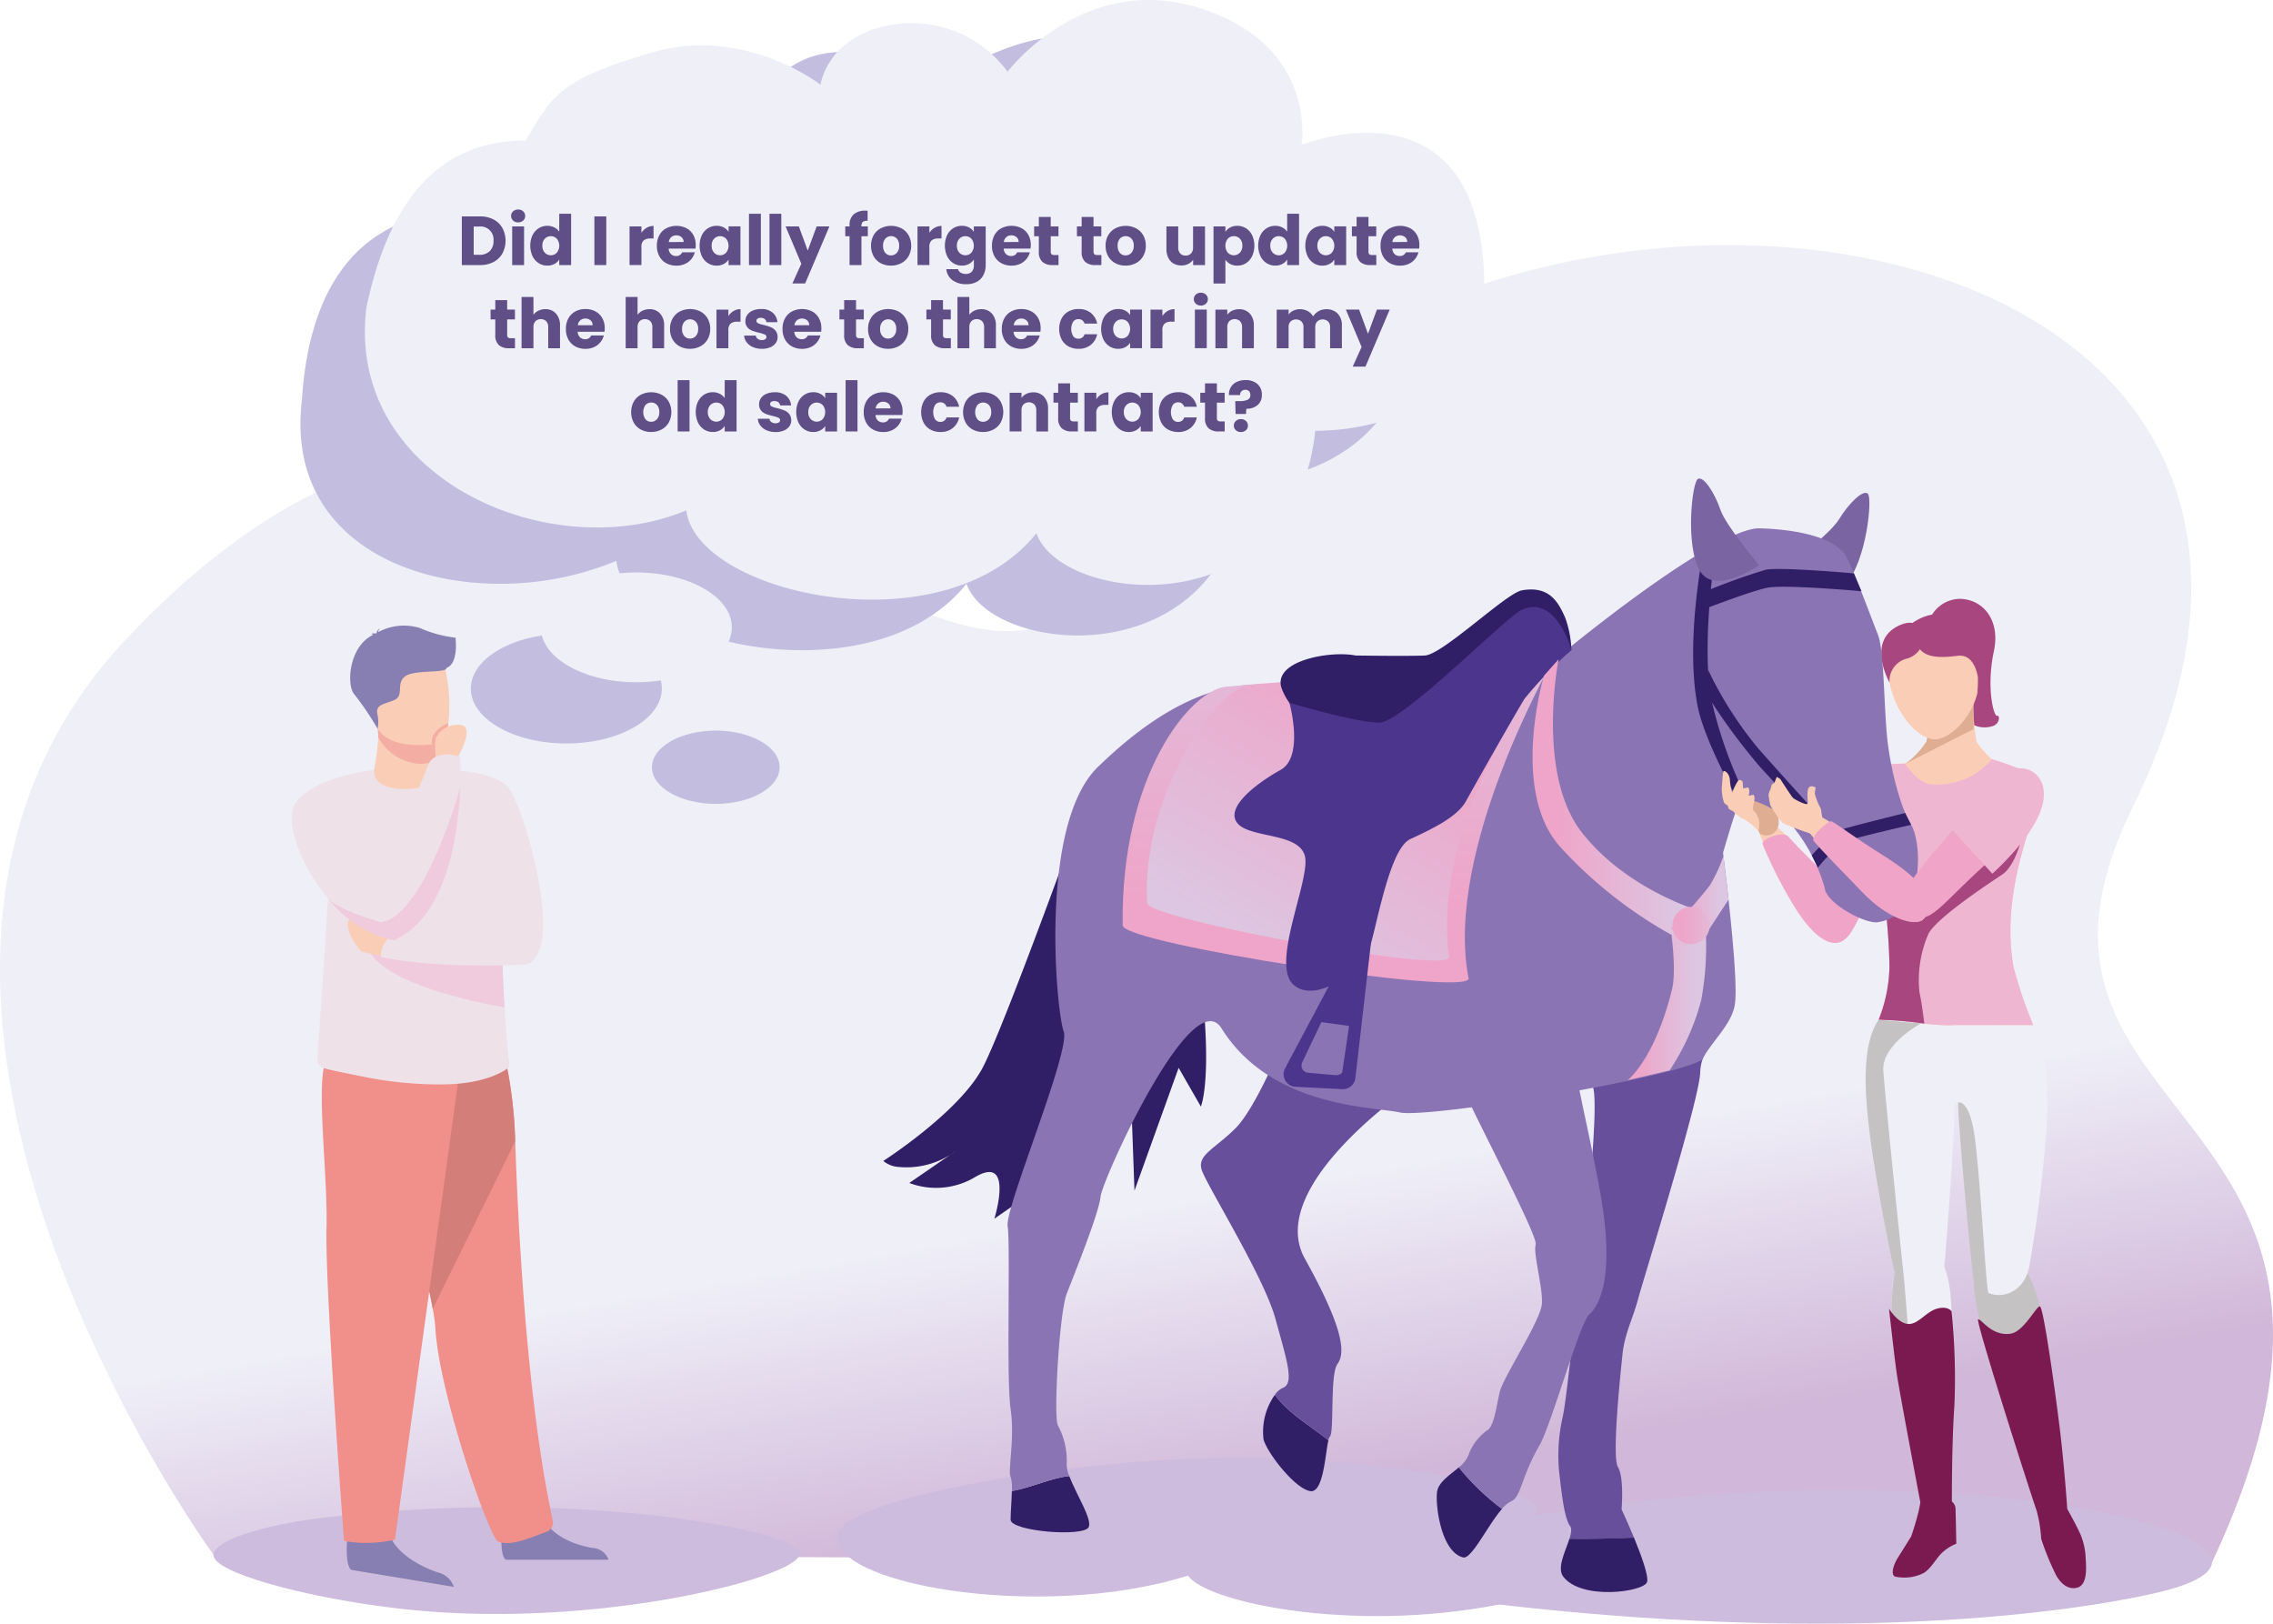 <svg xmlns="http://www.w3.org/2000/svg" xmlns:xlink="http://www.w3.org/1999/xlink" width="80.97mm" height="57.833mm" viewBox="0 0 229.52 163.936"><defs><linearGradient id="a" x1="122.918" y1="152.001" x2="113.046" y2="94.129" gradientUnits="userSpaceOnUse"><stop offset="0" stop-color="#d1b7d9"/><stop offset="0.525" stop-color="#efeff8"/></linearGradient><linearGradient id="b" x1="134.571" y1="99.01" x2="135.904" y2="44.232" gradientUnits="userSpaceOnUse"><stop offset="0.143" stop-color="#eea5c9"/><stop offset="0.845" stop-color="#ddc6e1"/></linearGradient><linearGradient id="c" x1="144.269" y1="67.17" x2="124.269" y2="101.17" xlink:href="#b"/><linearGradient id="d" x1="164.35" y1="100.593" x2="172.28" y2="100.593" xlink:href="#b"/><linearGradient id="e" x1="154.754" y1="80.478" x2="172.083" y2="80.478" xlink:href="#b"/><linearGradient id="f" x1="168.703" y1="90.449" x2="174.545" y2="90.449" xlink:href="#b"/><linearGradient id="g" x1="168.875" y1="93.443" x2="175.796" y2="93.443" xlink:href="#b"/></defs><path d="M21.566,156.991S-20.257,99.77,12.581,64.7c48.876-52.2,82.14,21.987,100.968-8.717,31.145-50.789,133.034-37.755,101.86,25.4-16.356,33.135,30.249,28.9,7.941,76.388Z" fill-rule="evenodd" fill="url(#a)"/><path d="M21.566,156.991c-.092,1.99,11.642,4.9,21.508,5.692,18.655,1.506,37.806-3.567,37.676-5.829-.067-1.161-5.331-2.85-15.926-3.983a148.817,148.817,0,0,0-31.333.278C28.379,153.648,21.648,155.229,21.566,156.991Z" fill="#cdbcdd" fill-rule="evenodd"/><path d="M35.466,158.505c-.765-.593-.33-4-.33-4s3.566-2.264,4.056,0,3.386,3.722,5.035,4.262a2.206,2.206,0,0,1,1.6,1.452Z" fill="#877fb2" fill-rule="evenodd"/><path d="M51.083,157.482c-.765-.467-.329-3.951-.329-3.951s3.565-2.852,4.055-.668,3.386,3.164,5.036,3.431a1.769,1.769,0,0,1,1.6,1.188Z" fill="#877fb2" fill-rule="evenodd"/><path d="M43.7,132.144a16.342,16.342,0,0,1,.261,1.925c.332,6.465,5.442,21.246,6.356,21.59,1.414.534,3.642-.6,4.807-.972a1,1,0,0,0,.7-1.135c-2.531-11.634-3.461-28.386-3.8-38.3A45.035,45.035,0,0,0,51,106.8s-12.464-3.326-12.538.881C38.393,111.4,42.587,126,43.7,132.144Z" fill="#f18f8b" fill-rule="evenodd"/><path d="M43.7,132.144l8.326-16.9A45.035,45.035,0,0,0,51,106.8s-12.464-3.326-12.538.881C38.393,111.4,42.587,126,43.7,132.144Z" fill="#d47e7a" fill-rule="evenodd"/><path d="M46.472,107.7,39.883,155.45a12.889,12.889,0,0,1-5.144.14s-1.929-25.4-1.768-31.538-1.384-16.43.353-17.564S46.472,107.7,46.472,107.7Z" fill="#f18f8b" fill-rule="evenodd"/><path d="M32.04,106.9a.915.915,0,0,0,.659.945c.919.266,1.979.452,4.023.875a38.948,38.948,0,0,0,7.675.771c5.047.033,6.958-1.707,6.958-1.707.217,0-.115-1.052-.414-6.075-.1-1.7-.2-3.857-.27-6.583-.064-2.452-.107-5.366-.111-8.822-.005-4.157-6.441-8.631-6.56-8.631v0a2.5,2.5,0,0,1-2.4,1.8c-1.725.113-3.84-.746-3.84-1.739a36.321,36.321,0,0,0-4.226,10.313c-.141.676-.25,1.388-.337,2.137C32.937,92.445,33.19,90.834,32.04,106.9Z" fill="#efe1e8" fill-rule="evenodd"/><path d="M44,77.675s5.985-.051,7.425,1.969,4.6,12.885,2.95,16.5-4.731-1.5-6.443-3.71S44,77.675,44,77.675Z" fill="#efe1e8" fill-rule="evenodd"/><path d="M44.062,76.761l0,.619s.169,1.935-2.214,2.217-4.156-.356-4.091-1.848a21.739,21.739,0,0,0,.435-3.3,6.747,6.747,0,0,0-.085-1.159l4.616-.092,1.36.222Z" fill="#faceb6" fill-rule="evenodd"/><path d="M44.079,73.415l-.017,3.346a3.907,3.907,0,0,1-1.664.367,5.153,5.153,0,0,1-4.21-2.684,6.747,6.747,0,0,0-.085-1.159l4.616-.092Z" fill="#f4ada3" fill-rule="evenodd"/><path d="M37.749,72.542c.536,2.883,4.255,2.788,5.863,2.607.452-.05.737-.108.737-.108.51-.136.794-.94.927-1.992a16.415,16.415,0,0,0-.421-5.922c-.53-1.176-1.527-2.449-5.273-1.53S37.062,68.849,37.749,72.542Z" fill="#faceb6" fill-rule="evenodd"/><path d="M50.12,85.772s2.315,5.112,2.247,6.644a8,8,0,0,0-2.247.289C48.31,93.244,50.12,85.772,50.12,85.772Z" fill="#efe1e8" fill-rule="evenodd"/><path d="M46,64.384a12.391,12.391,0,0,1-3.593-.973,5.483,5.483,0,0,0-4.216.41.957.957,0,0,1,.158-.389.865.865,0,0,0-.333.494c-.03.022-.044.037-.036.042a1.112,1.112,0,0,0-.54.035s.148-.021.2.074a.085.085,0,0,0,.024.026c-2.462,1.19-2.689,5.081-1.9,5.981a30.6,30.6,0,0,1,2.365,3.494,3.736,3.736,0,0,0-.025-1.5c-.174-.953.649-.953,1.69-1.386s.173-1.647,1.083-2.383,4.246-.3,4.2-.867C46.325,66.99,46,64.51,46,64.384Z" fill="#877fb2" fill-rule="evenodd"/><path d="M36.995,95.347c.977,3.924,11.544,5.951,13.946,6.363-.1-1.7-.2-3.857-.27-6.583Z" fill="#efcbdd" fill-rule="evenodd"/><path d="M39.314,96.623a18.659,18.659,0,0,1-2.751-.537c-.4-.2-2.245-2.819-1.039-3.49s4.444,2.013,4.444,2.013Z" fill="#faceb6" fill-rule="evenodd"/><path d="M52.989,97.4s-8.7.472-14.531-.777a2.509,2.509,0,0,1,1.687-2.435S49.24,92.26,51.425,92.8,52.989,97.4,52.989,97.4Z" fill="#efe1e8" fill-rule="evenodd"/><path d="M33.02,90.576a11.665,11.665,0,0,0,6.764,4.369h0a4.856,4.856,0,0,0,.644-2.9,5.823,5.823,0,0,0-.947-2.666,5.862,5.862,0,0,1-.512-1.031c-1.42-3.623-1.208-10.607-1.208-10.607s-6.031.632-7.911,3.316C28.7,82.7,30.168,87.136,33.02,90.576Z" fill="#efe1e8" fill-rule="evenodd"/><path d="M43.612,75.149c.452-.05.737-.108.737-.108.51-.136.794-.94.927-1.992A2.518,2.518,0,0,0,43.7,74.338,1.861,1.861,0,0,0,43.612,75.149Z" fill="#f4ada3" fill-rule="evenodd"/><path d="M46.042,76.779s2.082-3.437.463-3.586A2.45,2.45,0,0,0,44,74.542a6.628,6.628,0,0,0,.062,2.219Z" fill="#faceb6" fill-rule="evenodd"/><path d="M38.1,91.925a4.5,4.5,0,0,0,.355,1.193,5.73,5.73,0,0,0,1.326,1.827h0c5.409-2.442,6.5-10.826,6.687-15.433.074-1.851,0-3.093,0-3.093-2.44-.808-3.126.6-3.126.6s-2.881,6.852-4.376,11.329A12.351,12.351,0,0,0,38.1,91.925Z" fill="#efe1e8" fill-rule="evenodd"/><path d="M33.02,90.576a11.665,11.665,0,0,0,6.764,4.369h0c5.409-2.442,6.5-10.826,6.687-15.433,0,0-2.56,9.284-6.043,12.529a3.8,3.8,0,0,1-1.971,1.078s-4.393-1.242-5.315-2.411A.508.508,0,0,0,33.02,90.576Z" fill="#efcbdd" fill-rule="evenodd"/><path d="M155.009,153l.166-.652c0-2.091-14.915-5.162-30.524-5.162s-38.679,3.91-40.012,7.575c-1.556,5.109,20.462,9.036,35.333,4.314,1.6,2.594,16.259,5.889,31.4,2.927,32.081,3.71,55.277,1.4,66.713-1.256C237.861,155.962,198.748,145.655,155.009,153Z" fill="#cdbcdd" fill-rule="evenodd"/><path d="M190.687,77.374c-1.26-.365-3.314,3.268-4.429,7.45-1.938,7.267-3.633,9.346-1.461,10.2,1.97.771,2.889-2.154,5.374-8.119C192.115,82.238,193.3,78.13,190.687,77.374Z" fill="#efa4c8" fill-rule="evenodd"/><path d="M186.165,94.918c-.95.733-3.2-.621-4.793-3.47-1.832-3.285-4.541-7.935-3.672-8.547,1.185-.838,3.818,2.942,6.44,5.559C186.8,91.109,188.132,93.4,186.165,94.918Z" fill="#faceb6" fill-rule="evenodd"/><path d="M186.165,94.918c-.95.733-2.743.225-4.939-3.326a44.053,44.053,0,0,1-3.239-6.341c-.214-.507,2.025-1.414,2.6-.777,1.5,1.656,2.292,2.307,3.949,4.123C187.163,91.473,188.132,93.4,186.165,94.918Z" fill="#efa4c8" fill-rule="evenodd"/><path d="M194.664,63.165a3.349,3.349,0,0,1,3.19-2.7c2.28-.005,4.179,2.037,3.48,5.3-.776,3.614-.023,6.573.315,6.5s.284.859-.472,1.059a2.634,2.634,0,0,1-3.4-2.261,7.689,7.689,0,0,0-1.65-3.972Z" fill="#a84680" fill-rule="evenodd"/><path d="M189.693,102.967c-.615,1.6-1.085,3.1-.87,3.926.624,2.418,7.764,4.467,7.764,4.467h.472v-7.839C194.307,103.521,192.444,102.967,189.693,102.967Z" fill="#efeff8" fill-rule="evenodd"/><path d="M189.157,105.431c-.913,1.663-.871,4.66-.417,8.559.618,5.313,2.362,13.776,2.578,14.531.985,3.443,4.376,3.3,4.894.563.143-.755,1.3-16.027,1.114-17.724a18.4,18.4,0,0,0-2.342-6.7C194.071,103.26,190.518,102.95,189.157,105.431Z" fill="#efeff8" fill-rule="evenodd"/><path d="M205.89,79.053c-.487-1.1-3.008-1.584-4.163-1.929a30.643,30.643,0,0,0-4.668-.471s-5.52.553-6.716.509c-.5-.019-.877,1.8-1.071,2.319-1.093,2.914-2.392,6.3.345,8.669.624.539,1.17,6.687,1.17,9.535a15.246,15.246,0,0,1-1.094,5.282c2.751,0,4.614.554,7.366.554h8.254a46.93,46.93,0,0,1-1.983-5.836C201.727,88.923,206.626,80.713,205.89,79.053Z" fill="#faceb6" fill-rule="evenodd"/><path d="M197.059,132.391c-.141-5.282-1.6-6.319-3.491-6.317-3.019,0-2.516,5.639-2.469,7.353.046,1.677,2.33,15.287,2.917,17.451h2.648C197.011,147.184,197.175,136.716,197.059,132.391Z" fill="#efeff8" fill-rule="evenodd"/><path d="M199.582,74.862a21.957,21.957,0,0,1-.318-4.385h-4.41a21.957,21.957,0,0,1-.318,4.385,8.29,8.29,0,0,1-2.146,2.262h9.337A8.275,8.275,0,0,1,199.582,74.862Z" fill="#faceb6" fill-rule="evenodd"/><path d="M205.89,79.053c-.487-1.1-3.591-2.056-4.746-2.4a7.257,7.257,0,0,1-6.219,2.533c-1.293-.133-2.535-2.062-2.535-2.062-.679-.025-1.562.054-2.047.038-.5-.019-.877,1.8-1.071,2.319-1.093,2.914-2.392,6.3.345,8.669.624.539,1.17,6.687,1.17,9.535a15.246,15.246,0,0,1-1.094,5.282c2.751,0,4.614.554,7.366.554h8.254a46.93,46.93,0,0,1-1.983-5.836C201.727,88.923,206.626,80.713,205.89,79.053Z" fill="#efb6d2" fill-rule="evenodd"/><path d="M208.608,152.173c.025-1.849-1.741-16.421-2.183-18.183s-1.283-8.415-5.47-7.091c-1.806.572-2.178,1.888-.814,7.313,1.109,4.413,4.393,14.805,5.863,18.5A10.54,10.54,0,0,0,208.608,152.173Z" fill="#c4c2c2" fill-rule="evenodd"/><path d="M197.059,103.521v7.839h.472s8.028-1.5,8.652-3.914c.215-.83-.255-2.322-.87-3.925Z" fill="#efeff8" fill-rule="evenodd"/><path d="M205.71,105.461c1.014,1.605,1.154,4.6.939,8.517A140.2,140.2,0,0,1,204.883,128c-.773,3.5-4.823,3.541-5.508.843-.189-.745-1.725-15.806-1.64-17.513s.084-4.823,1.193-6.78C199.753,103.1,204.2,103.067,205.71,105.461Z" fill="#efeff8" fill-rule="evenodd"/><path d="M199.286,72.191c-.03-.924-.022-1.714-.022-1.714h-4.41a21.957,21.957,0,0,1-.318,4.385,8.29,8.29,0,0,1-2.146,2.262l6.9-3.512Z" fill="#dead92" fill-rule="evenodd"/><path d="M199.852,68.126c.189,3.458-2.624,6.424-4.389,6.521-1.719.093-4.2-2.607-4.721-6.08-.513-3.426,1.45-5.785,4.064-5.927S199.663,64.666,199.852,68.126Z" fill="#faceb6" fill-rule="evenodd"/><path d="M193.784,65.428c.568.858,1.781,1.063,3.851.788,1.482-.2,1.928,1.313,2.083,2.119a12.64,12.64,0,0,1-.054,1.644s2.089-3.05-1.144-6.7c-2.245-2.535-5.242-.658-5.746-.078C192.573,63.433,193.509,65.015,193.784,65.428Z" fill="#a84680" fill-rule="evenodd"/><path d="M194.278,64.34a2.374,2.374,0,0,1-1.664,2.143,2.31,2.31,0,0,0-1.813,2.435s-2.366-4.135.881-5.724C193.756,62.182,194.3,63.861,194.278,64.34Z" fill="#a84680" fill-rule="evenodd"/><path d="M202.3,78.242c-2.224.879-4.611,7.954-8.255,10.037-3.282,1.873-5.058-1.851-5.617-2.682-.543-.807-.032-3.517,0-3.67-.652,2.232-.8,4.5,1.193,6.223.624.539,1.17,6.687,1.17,9.535a15.246,15.246,0,0,1-1.094,5.282,38.814,38.814,0,0,1,4.616.385s-.243-2.071-.487-3.135a11.692,11.692,0,0,1,.9-5.923c.9-1.759,6.91-5.61,7.508-6.032C204.715,86.508,205.936,76.8,202.3,78.242Z" fill="#a84680" fill-rule="evenodd"/><path d="M200.73,130.3c-.284-1.911-.715-10.5-1.289-15.188-.425-3.457-1.283-3.845-1.705-3.811v.037c-.079,1.689,1.252,15.718,1.585,18.233a23.026,23.026,0,0,0,.821,4.643c1.109,4.413,4.393,14.805,5.863,18.5.219-.021.985-.07,1.276-.116l.6-.195s-3.459-11.947-5.387-17.788C201.986,133.091,200.945,131.738,200.73,130.3Z" fill="#c4c2c2" fill-rule="evenodd"/><path d="M190.172,108.086c-.141-2.165,2.6-4.1,3.844-4.768-1.743-.111-4.323-.351-4.323-.351-1.705,2.537-1.407,7.124-.953,11.023.61,5.24,2.312,13.532,2.565,14.482a20.312,20.312,0,0,0-.206,4.955c.046,1.677,2.33,15.287,2.917,17.451L192.29,129.4S190.367,111.073,190.172,108.086Z" fill="#c4c2c2" fill-rule="evenodd"/><path d="M210.606,157.372a6.85,6.85,0,0,0-.461-2.286c-.272-.718-1.4-2.738-1.4-2.738s-.284-4.258-.759-8.145-1.645-12.224-2-12.3-1.622,2.563-2.966,2.756c-1.951.283-2.975-1.565-3.275-1.446s5.537,18.336,5.89,19.253a13.565,13.565,0,0,1,.478,2.9,26.435,26.435,0,0,0,1.51,3.686c.132.243.874,1.545,2.091,1.259C210.83,160.049,210.657,158.191,210.606,157.372Z" fill="#7b1a50" fill-rule="evenodd"/><path d="M177.69,84.167l-.805-1.628-.764-2.126s3.64.651,3.485,2.613A1.258,1.258,0,0,1,177.69,84.167Z" fill="#dead92" fill-rule="evenodd"/><path d="M189.041,77.345c1.735-.6,3.119.183,3.332,3.336s-1.617,7.581-1.617,7.581l-5.673-2.215S187.4,77.906,189.041,77.345Z" fill="#efb6d2" fill-rule="evenodd"/><path d="M180.708,57.036s4.129-3.166,5.015-4.638,2.356-2.981,2.875-2.564-.155,6.871-2.171,9.039S180.708,57.036,180.708,57.036Z" fill="#7a64a1" fill-rule="evenodd"/><path d="M134.14,145.419c-.32,1.3-.483,5.267-1.786,5.138-1.489-.149-4.319-3.724-4.765-5.213a6.417,6.417,0,0,1,1.139-4.506C130.149,142.748,132.288,143.94,134.14,145.419Z" fill="#301f67" fill-rule="evenodd"/><path d="M121.333,118.088c-.447-1.491,1.34-2.087,3.425-4.173s4.767-8.737,4.767-8.737l13.553,4.121s-15.489,10.277-11.319,17.78,4.021,9.626,3.277,10.669-.3,6.852-.745,7.3a.865.865,0,0,0-.151.373c-1.852-1.479-3.991-2.671-5.412-4.581a1.978,1.978,0,0,1,.8-.707c1.191-.448.447-2.681-.745-7S121.78,119.576,121.333,118.088Z" fill="#674f9c" fill-rule="evenodd"/><path d="M110.834,77.47s-9.234,25.843-11.618,30.349-10.022,9.395-10.022,9.395a2.617,2.617,0,0,0,1.306.583,8.347,8.347,0,0,0,6.035-1.6l-4.718,3.245a7.674,7.674,0,0,0,6.506-.513c4.171-2.582,2.085,4.12,2.085,4.12l13.9-9.653.246,6.822,4.46-12.4,2.246,3.909s1.194-2.78,0-12.858S110.834,77.47,110.834,77.47Z" fill="#301f67" fill-rule="evenodd"/><path d="M158.541,154.078c-.63-.87-.888-3.693-1.106-5.473a17.579,17.579,0,0,1,.38-5.628c.384-1.656,1.572-13.354,1.815-14.791.227-1.346,1.894-16.275,1.238-18.369,3.5-1.876,7.464-2.563,11.3-3.476a4.724,4.724,0,0,0-.486,1.919c-.046,2.684-5.753,20.939-6.273,22.9s-1.357,3.482-1.574,5.576-1.091,10.376-.456,11.4.363,4.26.363,4.26.619,1.327,1.252,2.863c-2.172.083-4.345.154-6.522.125C158.652,154.818,158.735,154.346,158.541,154.078Z" fill="#674f9c" fill-rule="evenodd"/><path d="M164.994,155.25c.745,1.806,1.51,3.9,1.317,4.49-.324.988-6.634,1.876-8.469-.568-.651-.868.23-2.55.63-3.8C160.649,155.4,162.822,155.333,164.994,155.25Z" fill="#301f67" fill-rule="evenodd"/><path d="M109.941,154.177c-.447,1.042-7.894.447-7.894-.745,0-.716.106-1.909.127-2.883,1.974-.348,4.118-1.379,5.8-1.508C108.644,150.824,110.29,153.362,109.941,154.177Z" fill="#301f67" fill-rule="evenodd"/><path d="M102.047,149.113c-.3-.6.447-3.872,0-6.852s0-16.681-.3-18.469,6.4-17.724,5.66-19.66-2.532-20.853,3.425-26.662,11.172-8.191,15.789-8.34,23.831,3.575,26.661.744,19.809-16.681,24.427-16.531,7.894,1.19,8.788,2.977,2.531,6.257,3.127,7.746.6,6.553.894,9.979,1.421,7.6,2.463,9.234,1.559,9.087-3.357,9.831c-1.325.2-5.213-1.936-5.362-3.426a17.3,17.3,0,0,0-4.021-7.15c-1.49-1.19-4.171-2.382-4.618-1.489s-1.637,5.064-1.637,5.064,1.637,12.661,1.191,15.342c-.335,2.009-2.381,3.751-3.3,5.55-3.472,2.022-27.826,5.919-30.507,5.322s-13-.456-18.022-8.489c-2.979-4.766-12.065,15.34-12.214,16.98s-2.681,7.893-3.425,9.83-1.341,12.361-.894,13.255a7.468,7.468,0,0,1,.894,3.874,3.116,3.116,0,0,0,.269,1.268c-1.684.129-3.828,1.16-5.8,1.508A3.977,3.977,0,0,0,102.047,149.113Z" fill="#8b74b3" fill-rule="evenodd"/><path d="M147.753,157.249c-2.178-.514-2.8-5.031-2.655-6.537.1-1.05,1.293-1.768,2.208-2.556a24.236,24.236,0,0,0,4.362,4.192C150.233,153.987,148.594,157.448,147.753,157.249Z" fill="#301f67" fill-rule="evenodd"/><path d="M156.732,66.834s-10.963,19.123-8.439,31.932c.385,1.959-34.9-3.473-34.928-5.334-.224-15.151,6.827-23.7,10.377-24.095S156.732,66.834,156.732,66.834Z" fill-rule="evenodd" fill="url(#b)"/><path d="M163.272,100.17s-2.965,3.743-3.972,4.947.589,6.1,2.227,14.96-.056,11.752-1.047,12.643-3.837,11.167-5.037,13.228c-1.8,3.091-1.856,5.222-2.844,5.632a2.814,2.814,0,0,0-.931.768,24.236,24.236,0,0,1-4.362-4.192,3.008,3.008,0,0,0,.979-1.251,5.214,5.214,0,0,1,1.979-2.551c.66-.594.828-2.4,1.188-3.858s4.123-7.183,4.243-8.841-.9-5.049-.626-6.009-7.857-16.106-7.988-17.331,5.2-13.214,5.2-13.214Z" fill="#8b74b3" fill-rule="evenodd"/><path d="M155.786,67.632s-11.33,15.384-9.461,29.007c.244,1.771-30.4-3.8-30.492-5.459-.606-10.825,7.033-21.648,10.212-22S155.786,67.632,155.786,67.632Z" fill-rule="evenodd" fill="url(#c)"/><path d="M136.878,66.184c-2.532-.517-8.489.526-7.447,3.355s5.028,5.7,8.765,5.457,9.705-8.435,11.789-10.074,2.92-1.67,4.29-1.207,2.708,3.269,2.708,3.269l1.691-1.353a10.274,10.274,0,0,0-.646-3.315c-.689-1.52-1.564-3.2-4.35-2.712-1.587.278-8.012,6.5-9.8,6.58S136.878,66.184,136.878,66.184Z" fill="#301f67" fill-rule="evenodd"/><path d="M130.2,70.956s1.525,5.434-.886,6.776-5.687,3.809-4.348,5.4,6.7.85,6.853,3.681-3.5,10.725-1.155,12.659,6.714-1.638,7.46-3.276,2.035-10.427,4.269-11.468,4.767-2.235,5.66-3.873,5.051-8.953,5.908-10.327a42.061,42.061,0,0,1,4.717-4.9s-1.539-5.623-5-4.06c-1.69.765-12.033,11.393-14.417,11.393S130.2,70.956,130.2,70.956Z" fill="#4c368d" fill-rule="evenodd"/><path d="M183.563,87.6a17.778,17.778,0,0,1,2.563-2.578c.67-.327,6.857-1.743,6.857-1.743l-.6-1.192s-6.109,1.491-6.779,1.789a17.941,17.941,0,0,0-2.656,2.482Z" fill="#301f67" fill-rule="evenodd"/><path d="M173.335,54.911s-1.788,10.842-.341,16.5a44.827,44.827,0,0,0,3.476,9.394l-.845.237s-3.475-6.063-4.2-9.731c-1.292-6.553.573-15.648.573-15.648Z" fill="#301f67" fill-rule="evenodd"/><path d="M185.605,84.483s-4.062-4.4-8.026-8.871a37.81,37.81,0,0,1-5.1-7.98v2.69a60.391,60.391,0,0,0,5.28,7.148c2.68,2.98,7.347,7.552,7.347,7.552Z" fill="#301f67" fill-rule="evenodd"/><path d="M177.636,57.065s-3.362-3.97-3.915-5.6-1.67-3.413-2.266-3.117-1.307,6.748.2,9.3S177.636,57.065,177.636,57.065Z" fill="#7a64a1" fill-rule="evenodd"/><path d="M172.083,92.119a29.852,29.852,0,0,1-.3,8.863,23.666,23.666,0,0,1-3.191,7.091l-4.239.994s2.733-2.1,4.475-9.144c.6-2.432-.379-7.8-.379-7.8Z" fill-rule="evenodd" fill="url(#d)"/><path d="M172.083,92.119s-7.627-2.07-12.324-8.031-2.374-17.526-2.374-17.526l-1.477,1.659S152.436,79.8,157.537,85.5a44.382,44.382,0,0,0,11.244,8.892Z" fill-rule="evenodd" fill="url(#e)"/><path d="M168.7,93.785a41.435,41.435,0,0,0,3.936-4.369,14.535,14.535,0,0,0,1.389-2.986l.517,4.4-2.381,3.641Z" fill-rule="evenodd" fill="url(#f)"/><path d="M172.637,93.442a1.881,1.881,0,1,1-1.882-1.88A1.881,1.881,0,0,1,172.637,93.442Z" fill-rule="evenodd" fill="url(#g)"/><path d="M187.966,59.694l-.764-1.8s-7.442-.67-8.907-.368a64.134,64.134,0,0,0-6.061,2.173l-.2,1.818s4.7-1.818,6.415-2.173S187.966,59.694,187.966,59.694Z" fill="#301f67" fill-rule="evenodd"/><path d="M134.865,108.555l-2.772-.244a.735.735,0,0,1-.6-1.047l1.934-4.065,2.8.388-.7,4.71a.833.833,0,0,1-.67.258Zm2.357-14.7-7.471,14.032a1.272,1.272,0,0,0,1.071,1.843l4.714.239a1.272,1.272,0,0,0,1.331-1.16l.057-.488,1.632-14.168Z" fill="#4c368d" fill-rule="evenodd"/><path d="M194.231,92.788c-.8.853-3.568-.167-6.057-2.754-2.869-2.982-7.052-7.184-6.306-7.91,1.019-.99,4.876,2.369,8.392,4.58C193.822,88.945,195.885,91.019,194.231,92.788Z" fill="#faceb6" fill-rule="evenodd"/><path d="M206.05,78.915c.986,1.093-1.292,4.63-4.558,7.469-5.678,4.934-6.712,7.473-8.614,5.681-1.725-1.624.489-3.748,4.686-8.681C200.846,79.527,204.01,76.653,206.05,78.915Z" fill="#efa4c8" fill-rule="evenodd"/><path d="M194.231,92.788c-.8.853-3.6-.022-6.086-2.61-2.077-2.159-4.179-4.262-5.006-5.273-.373-.456,1.564-2.123,1.812-1.981,1.01.577,1.881,1.355,5.4,3.567C193.91,88.731,195.885,91.019,194.231,92.788Z" fill="#efa4c8" fill-rule="evenodd"/><path d="M203.768,77.57c1.828-.142,3.394,1.618,2.2,4.543s-4.788,6.1-4.788,6.1l-4.119-4.486S200.038,77.862,203.768,77.57Z" fill="#efb6d2" fill-rule="evenodd"/><path d="M184.019,82.617l-.158-.971a6.681,6.681,0,0,1-.6-1.477c-.007-.358.095-.572.064-.642s-.649-.374-.77.231.063,1.25-.058,1.4-1.3-.423-1.484-.636-1.2-1.8-1.257-1.873l-.348-.213-.23.6-.265.164-.129.475a1.713,1.713,0,0,0-.2.585,7.051,7.051,0,0,0,.194,1.077,10.874,10.874,0,0,0,1.233,1.769,29.9,29.9,0,0,0,2.819,1.058Z" fill="#faceb6" fill-rule="evenodd"/><path d="M177.55,83.884a7.879,7.879,0,0,0-1.392-1.143l-.384-.175-.27-.255-.233-.1-.242-.29-.317-.159c-.292-.167-.165-.36-.251-.419a2.044,2.044,0,0,1-.372-.294,4.58,4.58,0,0,1-.217-1.745c.049-.205.062-1.431.187-1.457s.544.207.62.871a5.145,5.145,0,0,0,.235,1.319,5.749,5.749,0,0,1,.575-1.187c.13-.179.347-.078.473.056l.055.7.487-.1c.242.224.085.677.081.839l.476-.1c.354.4-.363,1.5.131,1.711A2.053,2.053,0,0,1,177.55,83.884Z" fill="#faceb6" fill-rule="evenodd"/><path d="M197.462,152.324a.961.961,0,0,0-.367-.717c0-1.231,0-6.082.252-9.665a65.721,65.721,0,0,0-.288-9.553s-.375-.57-1.488-.251-1.908,1.644-2.937,1.535-1.886-1.535-1.886-1.535.53,4.876.8,6.677,2.345,12.78,2.363,12.875c-.048.292-.108.624-.2,1-.195.793-.47,1.7-.727,2.438-.37.592-.876,1.405-1.337,2.141-.555.886-.69,1.75-.3,1.911a4.378,4.378,0,0,0,2.719-.271c.849-.352,1.425-1.581,2.056-2.147a4.567,4.567,0,0,1,1.42-.9S197.483,152.811,197.462,152.324Z" fill="#7b1a50" fill-rule="evenodd"/><path d="M81,65.65c6.322,0,12.742-1.9,16.594-6.706,1.072,3.044,5.879,5.217,11.236,5.217,7.332,0,15.692-4.071,16.916-15.56,5.715,0,18.839-3.826,16.511-20.336-1.54-10.914-9.832-12.763-15.276-12.763a23.078,23.078,0,0,0-4.834.486S127.651,8,115.8,4.186a36.847,36.847,0,0,0-7.048-.667,22.112,22.112,0,0,0-15.394,6.754,8.718,8.718,0,0,0-8.118-5.037,11.914,11.914,0,0,0-1.4.084c-7.2.847-8.049,8.339-8.049,8.339A16.26,16.26,0,0,0,65.376,9.947a17.752,17.752,0,0,0-5.04.749c-9.314,2.752-8.891,11.219-8.891,11.219S32.037,16.408,30.49,40.33c-1.551,12.713,8.939,18.613,19.984,18.614A30.641,30.641,0,0,0,62.24,56.628C62.811,61.622,71.8,65.65,81,65.65Z" fill="#c3bedf" fill-rule="evenodd"/><path d="M57.185,75.066c5.328,0,9.646-2.481,9.646-5.542s-4.318-5.541-9.646-5.541-9.644,2.482-9.644,5.541S51.859,75.066,57.185,75.066Z" fill="#c3bedf" fill-rule="evenodd"/><path d="M72.276,81.164c3.561,0,6.448-1.658,6.448-3.7s-2.887-3.7-6.448-3.7-6.449,1.659-6.449,3.7S68.714,81.164,72.276,81.164Z" fill="#c3bedf" fill-rule="evenodd"/><path d="M82.854,8.553S75.141,2.545,65.827,5.3,55.845,9.519,53.07,14.186c-8.991,0-13.884,6.408-16.075,16.889C34.878,48.432,55.76,57.237,69.307,51.522c.963,8.427,25.9,14.1,35.349,2.316,2.54,7.209,26.036,9.538,28.153-10.344,5.715,0,19.112-2.239,16.784-18.75S131.422,14.63,131.422,14.63,133.117,4.662,121.263.852,101.74,7.243,101.74,7.243A12.009,12.009,0,0,0,90.75,2.408C83.553,3.254,82.854,8.553,82.854,8.553Z" fill="#efeff8" fill-rule="evenodd"/><path d="M54.608,63.342c0,3.059,4.318,5.541,9.644,5.541S73.9,66.4,73.9,63.342,69.578,57.8,64.252,57.8,54.608,60.281,54.608,63.342Z" fill="#efeff8" fill-rule="evenodd"/><path d="M72.893,71.277c0,2.046,2.887,3.7,6.449,3.7s6.449-1.659,6.449-3.7-2.888-3.7-6.449-3.7S72.893,69.231,72.893,71.277Z" fill="#efeff8" fill-rule="evenodd"/><path d="M49.831,22.157a2.207,2.207,0,0,1,.9.865,2.747,2.747,0,0,1,0,2.566,2.191,2.191,0,0,1-.9.867,2.853,2.853,0,0,1-1.354.308H46.632V21.849h1.841A2.861,2.861,0,0,1,49.831,22.157Zm-.378,3.2a1.4,1.4,0,0,0,.378-1.05A1.312,1.312,0,0,0,48.4,22.871h-.567v2.856H48.4A1.443,1.443,0,0,0,49.453,25.356Z" fill="#604e87"/><path d="M51.808,22.266a.606.606,0,0,1-.2-.459.612.612,0,0,1,.2-.465.726.726,0,0,1,.515-.186.712.712,0,0,1,.507.186.61.61,0,0,1,.2.465.6.6,0,0,1-.2.459.716.716,0,0,1-.507.185A.729.729,0,0,1,51.808,22.266Zm1.11.592v3.905h-1.2V22.858Z" fill="#604e87"/><path d="M53.775,23.746a1.7,1.7,0,0,1,.62-.7,1.612,1.612,0,0,1,.875-.246,1.525,1.525,0,0,1,.7.162,1.287,1.287,0,0,1,.5.433V21.583h1.2v5.18h-1.2V26.2a1.226,1.226,0,0,1-.48.449,1.514,1.514,0,0,1-.724.168,1.6,1.6,0,0,1-.875-.249,1.723,1.723,0,0,1-.62-.707,2.584,2.584,0,0,1,0-2.118Zm2.45.357a.841.841,0,0,0-1.211,0,.964.964,0,0,0-.248.7.99.99,0,0,0,.248.711.832.832,0,0,0,1.211,0,1.128,1.128,0,0,0,0-1.414Z" fill="#604e87"/><path d="M61.22,21.849v4.914h-1.2V21.849Z" fill="#604e87"/><path d="M65.293,23a1.355,1.355,0,0,1,.7-.186v1.267h-.329a1.013,1.013,0,0,0-.672.193.857.857,0,0,0-.224.675v1.813h-1.2V22.858h1.2v.65A1.587,1.587,0,0,1,65.293,23Z" fill="#604e87"/><path d="M70.229,25.1H67.52a.809.809,0,0,0,.234.557.719.719,0,0,0,.508.192.63.63,0,0,0,.623-.378h1.273a1.756,1.756,0,0,1-.994,1.176,2.048,2.048,0,0,1-.861.176,2.084,2.084,0,0,1-1.021-.246,1.734,1.734,0,0,1-.7-.7,2.15,2.15,0,0,1-.253-1.064,2.184,2.184,0,0,1,.249-1.064,1.713,1.713,0,0,1,.7-.7,2.264,2.264,0,0,1,2.037-.008,1.718,1.718,0,0,1,.689.679,2.058,2.058,0,0,1,.249,1.029A3.28,3.28,0,0,1,70.229,25.1Zm-1.2-.665a.617.617,0,0,0-.21-.489.771.771,0,0,0-.526-.183.762.762,0,0,0-.507.175.775.775,0,0,0-.255.5Z" fill="#604e87"/><path d="M70.869,23.746a1.693,1.693,0,0,1,.62-.7,1.612,1.612,0,0,1,.875-.246,1.514,1.514,0,0,1,.724.168,1.244,1.244,0,0,1,.48.441v-.552h1.2v3.905h-1.2V26.21a1.3,1.3,0,0,1-.487.442,1.514,1.514,0,0,1-.724.168,1.583,1.583,0,0,1-.868-.249,1.716,1.716,0,0,1-.62-.707,2.573,2.573,0,0,1,0-2.118Zm2.45.357a.841.841,0,0,0-1.211,0,.964.964,0,0,0-.248.7.99.99,0,0,0,.248.711.832.832,0,0,0,1.211,0,1.128,1.128,0,0,0,0-1.414Z" fill="#604e87"/><path d="M76.829,21.583v5.18h-1.2v-5.18Z" fill="#604e87"/><path d="M78.894,21.583v5.18H77.7v-5.18Z" fill="#604e87"/><path d="M83.752,22.858,81.3,28.618H80.014l.9-1.987-1.588-3.773h1.336l.9,2.442.9-2.442Z" fill="#604e87"/><path d="M87.63,23.851h-.644v2.912h-1.2V23.851h-.434v-.993h.434v-.113a1.405,1.405,0,0,1,.413-1.1,1.744,1.744,0,0,1,1.211-.374c.089,0,.154,0,.2.006V22.3a.686.686,0,0,0-.483.1.538.538,0,0,0-.14.427v.036h.644Z" fill="#604e87"/><path d="M88.936,26.574a1.779,1.779,0,0,1-.721-.7,2.264,2.264,0,0,1,0-2.124,1.8,1.8,0,0,1,.728-.7,2.3,2.3,0,0,1,2.072,0,1.8,1.8,0,0,1,.728.7,2.232,2.232,0,0,1,0,2.121,1.819,1.819,0,0,1-.734.7,2.193,2.193,0,0,1-1.04.246A2.144,2.144,0,0,1,88.936,26.574Zm1.617-1.043a1,1,0,0,0,.241-.721,1.02,1.02,0,0,0-.234-.72.8.8,0,0,0-1.159,0,1.027,1.027,0,0,0-.231.724,1.038,1.038,0,0,0,.228.721.735.735,0,0,0,.57.252A.78.78,0,0,0,90.553,25.531Z" fill="#604e87"/><path d="M94.371,23a1.35,1.35,0,0,1,.7-.186v1.267h-.329a1.013,1.013,0,0,0-.672.193.857.857,0,0,0-.224.675v1.813h-1.2V22.858h1.2v.65A1.587,1.587,0,0,1,94.371,23Z" fill="#604e87"/><path d="M97.854,22.969a1.241,1.241,0,0,1,.479.441v-.552h1.2v3.9a2.2,2.2,0,0,1-.213.976,1.628,1.628,0,0,1-.651.7,2.105,2.105,0,0,1-1.089.259,2.264,2.264,0,0,1-1.407-.409,1.549,1.549,0,0,1-.616-1.11h1.183a.57.57,0,0,0,.266.354.973.973,0,0,0,.518.13.818.818,0,0,0,.592-.214.915.915,0,0,0,.22-.682V26.2a1.332,1.332,0,0,1-.483.445,1.459,1.459,0,0,1-.721.172,1.6,1.6,0,0,1-.875-.249,1.714,1.714,0,0,1-.619-.707,2.573,2.573,0,0,1,0-2.118,1.691,1.691,0,0,1,.619-.7,1.612,1.612,0,0,1,.875-.246A1.516,1.516,0,0,1,97.854,22.969Zm.231,1.134a.841.841,0,0,0-1.211,0,.964.964,0,0,0-.249.7.991.991,0,0,0,.249.711.832.832,0,0,0,1.211,0,1.132,1.132,0,0,0,0-1.414Z" fill="#604e87"/><path d="M104.059,25.1H101.35a.814.814,0,0,0,.235.557.715.715,0,0,0,.507.192.629.629,0,0,0,.623-.378h1.274A1.756,1.756,0,0,1,103,26.644a2.051,2.051,0,0,1-.861.176,2.088,2.088,0,0,1-1.022-.246,1.734,1.734,0,0,1-.7-.7,2.16,2.16,0,0,1-.252-1.064,2.195,2.195,0,0,1,.248-1.064,1.719,1.719,0,0,1,.7-.7,2.264,2.264,0,0,1,2.037-.008,1.721,1.721,0,0,1,.69.679,2.068,2.068,0,0,1,.248,1.029A3.038,3.038,0,0,1,104.059,25.1Zm-1.2-.665a.613.613,0,0,0-.21-.489.77.77,0,0,0-.525-.183.758.758,0,0,0-.507.175.78.78,0,0,0-.256.5Z" fill="#604e87"/><path d="M106.887,25.748v1.015h-.609a1.493,1.493,0,0,1-1.015-.318,1.315,1.315,0,0,1-.364-1.04V23.851h-.476v-.993h.476v-.953h1.2v.953h.784v.993H106.1v1.568a.331.331,0,0,0,.084.253.411.411,0,0,0,.28.076Z" fill="#604e87"/><path d="M111.213,25.748v1.015H110.6a1.491,1.491,0,0,1-1.015-.318,1.315,1.315,0,0,1-.364-1.04V23.851h-.476v-.993h.476v-.953h1.2v.953h.784v.993h-.784v1.568a.331.331,0,0,0,.084.253.411.411,0,0,0,.28.076Z" fill="#604e87"/><path d="M112.623,26.574a1.792,1.792,0,0,1-.721-.7,2.091,2.091,0,0,1-.263-1.064,2.066,2.066,0,0,1,.267-1.06,1.791,1.791,0,0,1,.728-.7,2.3,2.3,0,0,1,2.072,0,1.81,1.81,0,0,1,.728.7,2.075,2.075,0,0,1,.265,1.06,2.051,2.051,0,0,1-.269,1.061,1.821,1.821,0,0,1-.735.7,2.189,2.189,0,0,1-1.039.246A2.148,2.148,0,0,1,112.623,26.574Zm1.617-1.043a1,1,0,0,0,.242-.721,1.015,1.015,0,0,0-.235-.72.8.8,0,0,0-1.158,0,1.027,1.027,0,0,0-.231.724,1.038,1.038,0,0,0,.227.721.737.737,0,0,0,.571.252A.78.78,0,0,0,114.24,25.531Z" fill="#604e87"/><path d="M121.678,22.858v3.905h-1.2v-.532a1.316,1.316,0,0,1-.494.417,1.5,1.5,0,0,1-.689.157,1.542,1.542,0,0,1-.791-.2,1.35,1.35,0,0,1-.533-.577,1.969,1.969,0,0,1-.189-.89V22.858h1.19v2.12a.861.861,0,0,0,.2.61.715.715,0,0,0,.546.216.725.725,0,0,0,.554-.216.861.861,0,0,0,.2-.61v-2.12Z" fill="#604e87"/><path d="M124.219,22.969a1.491,1.491,0,0,1,.721-.168,1.614,1.614,0,0,1,.875.246,1.7,1.7,0,0,1,.619.7,2.573,2.573,0,0,1,0,2.118,1.721,1.721,0,0,1-.619.707,1.6,1.6,0,0,1-.875.249,1.5,1.5,0,0,1-.718-.168,1.311,1.311,0,0,1-.486-.435v2.408h-1.2V22.858h1.2v.552A1.289,1.289,0,0,1,124.219,22.969ZM125.2,24.1a.849.849,0,0,0-1.218,0,1.132,1.132,0,0,0,0,1.414.836.836,0,0,0,1.215,0,.984.984,0,0,0,.252-.711A.964.964,0,0,0,125.2,24.1Z" fill="#604e87"/><path d="M127.281,23.746a1.7,1.7,0,0,1,.619-.7,1.614,1.614,0,0,1,.875-.246,1.519,1.519,0,0,1,.7.162,1.283,1.283,0,0,1,.5.433V21.583h1.2v5.18h-1.2V26.2a1.239,1.239,0,0,1-.48.449,1.513,1.513,0,0,1-.725.168,1.6,1.6,0,0,1-.875-.249,1.721,1.721,0,0,1-.619-.707,2.573,2.573,0,0,1,0-2.118Zm2.449.357a.841.841,0,0,0-1.211,0,.972.972,0,0,0-.248.7,1,1,0,0,0,.248.711.832.832,0,0,0,1.211,0,1.125,1.125,0,0,0,0-1.414Z" fill="#604e87"/><path d="M132.034,23.746a1.684,1.684,0,0,1,.619-.7,1.614,1.614,0,0,1,.875-.246,1.519,1.519,0,0,1,.725.168,1.241,1.241,0,0,1,.479.441v-.552h1.2v3.905h-1.2V26.21a1.309,1.309,0,0,1-.486.442,1.516,1.516,0,0,1-.725.168,1.588,1.588,0,0,1-.868-.249,1.707,1.707,0,0,1-.619-.707,2.573,2.573,0,0,1,0-2.118Zm2.449.357a.841.841,0,0,0-1.211,0,.968.968,0,0,0-.248.7,1,1,0,0,0,.248.711.832.832,0,0,0,1.211,0,1.128,1.128,0,0,0,0-1.414Z" fill="#604e87"/><path d="M138.974,25.748v1.015h-.609a1.493,1.493,0,0,1-1.015-.318,1.315,1.315,0,0,1-.364-1.04V23.851h-.475v-.993h.475v-.953h1.2v.953h.784v.993h-.784v1.568a.331.331,0,0,0,.084.253.413.413,0,0,0,.28.076Z" fill="#604e87"/><path d="M143.3,25.1h-2.709a.809.809,0,0,0,.234.557.72.72,0,0,0,.508.192.628.628,0,0,0,.623-.378h1.274a1.743,1.743,0,0,1-.353.693,1.768,1.768,0,0,1-.641.483,2.055,2.055,0,0,1-.861.176,2.085,2.085,0,0,1-1.022-.246,1.734,1.734,0,0,1-.7-.7,2.16,2.16,0,0,1-.252-1.064,2.184,2.184,0,0,1,.248-1.064,1.729,1.729,0,0,1,.7-.7,2.267,2.267,0,0,1,2.038-.008,1.712,1.712,0,0,1,.689.679,2.058,2.058,0,0,1,.249,1.029A3.038,3.038,0,0,1,143.3,25.1Zm-1.205-.665a.613.613,0,0,0-.209-.489.835.835,0,0,0-1.033-.008.79.79,0,0,0-.256.5Z" fill="#604e87"/><path d="M52,34.148v1.015h-.609a1.493,1.493,0,0,1-1.015-.318,1.315,1.315,0,0,1-.364-1.04V32.251h-.476v-.993h.476v-.953h1.2v.953h.784v.993h-.784v1.568a.327.327,0,0,0,.084.252.406.406,0,0,0,.28.077Z" fill="#604e87"/><path d="M56.141,31.66a1.744,1.744,0,0,1,.406,1.221v2.282h-1.19V33.042a.86.86,0,0,0-.2-.609.8.8,0,0,0-1.092,0,.86.86,0,0,0-.2.609v2.121h-1.2v-5.18h1.2v1.8a1.286,1.286,0,0,1,.5-.413,1.6,1.6,0,0,1,.707-.154A1.388,1.388,0,0,1,56.141,31.66Z" fill="#604e87"/><path d="M61.041,33.5H58.332a.816.816,0,0,0,.235.557.715.715,0,0,0,.507.192.629.629,0,0,0,.623-.378h1.274a1.763,1.763,0,0,1-.994,1.176,2.054,2.054,0,0,1-.861.175,2.088,2.088,0,0,1-1.022-.245,1.734,1.734,0,0,1-.7-.7,2.16,2.16,0,0,1-.252-1.064,2.195,2.195,0,0,1,.248-1.064,1.727,1.727,0,0,1,.7-.7,2.115,2.115,0,0,1,1.029-.245,2.085,2.085,0,0,1,1.008.238,1.714,1.714,0,0,1,.69.679,2.068,2.068,0,0,1,.248,1.029A3.051,3.051,0,0,1,61.041,33.5Zm-1.2-.665a.617.617,0,0,0-.21-.49.775.775,0,0,0-.525-.182.753.753,0,0,0-.507.175.78.78,0,0,0-.256.5Z" fill="#604e87"/><path d="M66.655,31.66a1.74,1.74,0,0,1,.406,1.221v2.282h-1.19V33.042a.86.86,0,0,0-.2-.609.8.8,0,0,0-1.092,0,.86.86,0,0,0-.2.609v2.121h-1.2v-5.18h1.2v1.8a1.286,1.286,0,0,1,.5-.413,1.6,1.6,0,0,1,.707-.154A1.388,1.388,0,0,1,66.655,31.66Z" fill="#604e87"/><path d="M68.639,34.974a1.792,1.792,0,0,1-.721-.7,2.091,2.091,0,0,1-.262-1.064,2.066,2.066,0,0,1,.266-1.06,1.806,1.806,0,0,1,.728-.7,2.313,2.313,0,0,1,2.072,0,1.812,1.812,0,0,1,.728.7,2.075,2.075,0,0,1,.266,1.06,2.052,2.052,0,0,1-.27,1.061,1.821,1.821,0,0,1-.735.7,2.188,2.188,0,0,1-1.039.245A2.15,2.15,0,0,1,68.639,34.974Zm1.617-1.043a1,1,0,0,0,.242-.721,1.018,1.018,0,0,0-.235-.721.794.794,0,0,0-1.158,0,1.027,1.027,0,0,0-.231.724,1.038,1.038,0,0,0,.227.721.737.737,0,0,0,.571.252A.78.78,0,0,0,70.256,33.931Z" fill="#604e87"/><path d="M74.074,31.4a1.356,1.356,0,0,1,.7-.186v1.267h-.329a1.009,1.009,0,0,0-.672.193.852.852,0,0,0-.224.675v1.813h-1.2v-3.9h1.2v.65A1.594,1.594,0,0,1,74.074,31.4Z" fill="#604e87"/><path d="M76.028,35.044a1.547,1.547,0,0,1-.63-.479,1.257,1.257,0,0,1-.259-.682h1.183a.453.453,0,0,0,.189.328.669.669,0,0,0,.413.126.59.59,0,0,0,.346-.087.267.267,0,0,0,.123-.228.262.262,0,0,0-.175-.248,3.583,3.583,0,0,0-.567-.179,5.3,5.3,0,0,1-.7-.206,1.2,1.2,0,0,1-.483-.343.934.934,0,0,1-.2-.634,1.07,1.07,0,0,1,.185-.612A1.254,1.254,0,0,1,76,31.362a2.1,2.1,0,0,1,.858-.161,1.715,1.715,0,0,1,1.158.364,1.416,1.416,0,0,1,.487.966H77.393a.478.478,0,0,0-.179-.322.62.62,0,0,0-.395-.119.545.545,0,0,0-.322.081.255.255,0,0,0-.112.22.269.269,0,0,0,.178.252,2.866,2.866,0,0,0,.557.168,6.231,6.231,0,0,1,.707.221,1.21,1.21,0,0,1,.479.35.988.988,0,0,1,.214.647,1.025,1.025,0,0,1-.193.613,1.272,1.272,0,0,1-.553.423,2.106,2.106,0,0,1-.836.154A2.238,2.238,0,0,1,76.028,35.044Z" fill="#604e87"/><path d="M82.916,33.5H80.207a.811.811,0,0,0,.234.557.719.719,0,0,0,.508.192.63.63,0,0,0,.623-.378h1.273a1.756,1.756,0,0,1-.994,1.176,2.046,2.046,0,0,1-.86.175,2.085,2.085,0,0,1-1.022-.245,1.734,1.734,0,0,1-.7-.7,2.15,2.15,0,0,1-.253-1.064,2.184,2.184,0,0,1,.249-1.064,1.721,1.721,0,0,1,.7-.7A2.269,2.269,0,0,1,82,31.439a1.712,1.712,0,0,1,.689.679,2.058,2.058,0,0,1,.249,1.029A3.3,3.3,0,0,1,82.916,33.5Zm-1.2-.665a.62.62,0,0,0-.21-.49.776.776,0,0,0-.526-.182.757.757,0,0,0-.507.175.775.775,0,0,0-.255.5Z" fill="#604e87"/><path d="M87.227,34.148v1.015h-.609a1.493,1.493,0,0,1-1.015-.318,1.319,1.319,0,0,1-.363-1.04V32.251h-.477v-.993h.477v-.953h1.2v.953h.784v.993h-.784v1.568a.331.331,0,0,0,.084.252.409.409,0,0,0,.281.077Z" fill="#604e87"/><path d="M88.638,34.974a1.792,1.792,0,0,1-.721-.7,2.091,2.091,0,0,1-.262-1.064,2.066,2.066,0,0,1,.266-1.06,1.806,1.806,0,0,1,.728-.7,2.313,2.313,0,0,1,2.072,0,1.812,1.812,0,0,1,.728.7,2.075,2.075,0,0,1,.266,1.06,2.052,2.052,0,0,1-.27,1.061,1.821,1.821,0,0,1-.735.7,2.188,2.188,0,0,1-1.039.245A2.15,2.15,0,0,1,88.638,34.974Zm1.617-1.043a1,1,0,0,0,.242-.721,1.018,1.018,0,0,0-.235-.721.794.794,0,0,0-1.158,0,1.027,1.027,0,0,0-.231.724,1.042,1.042,0,0,0,.227.721.737.737,0,0,0,.571.252A.778.778,0,0,0,90.255,33.931Z" fill="#604e87"/><path d="M96.012,34.148v1.015H95.4a1.5,1.5,0,0,1-1.016-.318,1.319,1.319,0,0,1-.363-1.04V32.251h-.476v-.993h.476v-.953h1.2v.953h.785v.993h-.785v1.568a.331.331,0,0,0,.084.252.411.411,0,0,0,.281.077Z" fill="#604e87"/><path d="M100.157,31.66a1.744,1.744,0,0,1,.405,1.221v2.282h-1.19V33.042a.855.855,0,0,0-.2-.609.8.8,0,0,0-1.092,0,.86.86,0,0,0-.2.609v2.121h-1.2v-5.18h1.2v1.8a1.293,1.293,0,0,1,.5-.413,1.6,1.6,0,0,1,.707-.154A1.389,1.389,0,0,1,100.157,31.66Z" fill="#604e87"/><path d="M105.056,33.5h-2.709a.816.816,0,0,0,.235.557.716.716,0,0,0,.507.192.629.629,0,0,0,.623-.378h1.274a1.756,1.756,0,0,1-.994,1.176,2.048,2.048,0,0,1-.861.175,2.088,2.088,0,0,1-1.022-.245,1.734,1.734,0,0,1-.7-.7,2.16,2.16,0,0,1-.252-1.064,2.184,2.184,0,0,1,.249-1.064,1.719,1.719,0,0,1,.7-.7,2.115,2.115,0,0,1,1.029-.245,2.085,2.085,0,0,1,1.008.238,1.714,1.714,0,0,1,.69.679,2.068,2.068,0,0,1,.248,1.029A3.051,3.051,0,0,1,105.056,33.5Zm-1.2-.665a.617.617,0,0,0-.21-.49.775.775,0,0,0-.525-.182.753.753,0,0,0-.507.175.78.78,0,0,0-.256.5Z" fill="#604e87"/><path d="M107.2,32.146a1.732,1.732,0,0,1,.694-.7,2.078,2.078,0,0,1,1.018-.245,1.937,1.937,0,0,1,1.228.385,1.822,1.822,0,0,1,.648,1.085h-1.274a.614.614,0,0,0-.623-.448.627.627,0,0,0-.525.256,1.463,1.463,0,0,0,0,1.463.629.629,0,0,0,.525.255.613.613,0,0,0,.623-.448h1.274a1.829,1.829,0,0,1-.651,1.078,1.913,1.913,0,0,1-1.225.392,2.067,2.067,0,0,1-1.018-.245,1.72,1.72,0,0,1-.694-.7,2.406,2.406,0,0,1,0-2.128Z" fill="#604e87"/><path d="M111.416,32.146a1.707,1.707,0,0,1,.619-.7,1.624,1.624,0,0,1,.875-.245,1.516,1.516,0,0,1,.725.168,1.244,1.244,0,0,1,.48.441v-.552h1.2v3.9h-1.2V34.61a1.294,1.294,0,0,1-.487.441,1.5,1.5,0,0,1-.724.168,1.6,1.6,0,0,1-.869-.248,1.721,1.721,0,0,1-.619-.707,2.573,2.573,0,0,1,0-2.118Zm2.45.357a.841.841,0,0,0-1.211,0,.962.962,0,0,0-.248.7.99.99,0,0,0,.248.711.834.834,0,0,0,1.211,0,1.128,1.128,0,0,0,0-1.414Z" fill="#604e87"/><path d="M117.9,31.4a1.35,1.35,0,0,1,.7-.186v1.267h-.329a1.009,1.009,0,0,0-.672.193.852.852,0,0,0-.224.675v1.813h-1.2v-3.9h1.2v.65A1.587,1.587,0,0,1,117.9,31.4Z" fill="#604e87"/><path d="M120.746,30.666a.636.636,0,0,1,0-.924.726.726,0,0,1,.515-.186.712.712,0,0,1,.507.186.634.634,0,0,1,0,.924.716.716,0,0,1-.507.185A.729.729,0,0,1,120.746,30.666Zm1.11.592v3.9h-1.2v-3.9Z" fill="#604e87"/><path d="M126.2,31.66a1.732,1.732,0,0,1,.41,1.221v2.282h-1.19V33.042a.86.86,0,0,0-.2-.609.8.8,0,0,0-1.092,0,.86.86,0,0,0-.2.609v2.121h-1.2v-3.9h1.2v.517a1.257,1.257,0,0,1,.49-.409,1.547,1.547,0,0,1,.693-.151A1.413,1.413,0,0,1,126.2,31.66Z" fill="#604e87"/><path d="M135.068,31.656a1.681,1.681,0,0,1,.431,1.225v2.282h-1.19V33.042a.8.8,0,0,0-.2-.584.832.832,0,0,0-1.1,0,.8.8,0,0,0-.2.584v2.121h-1.19V33.042a.809.809,0,0,0-.2-.584.834.834,0,0,0-1.1,0,.8.8,0,0,0-.2.584v2.121h-1.2v-3.9h1.2v.489a1.274,1.274,0,0,1,.476-.388,1.49,1.49,0,0,1,.665-.144,1.634,1.634,0,0,1,.788.189,1.358,1.358,0,0,1,.542.539,1.585,1.585,0,0,1,.553-.525,1.5,1.5,0,0,1,.763-.2A1.544,1.544,0,0,1,135.068,31.656Z" fill="#604e87"/><path d="M140.329,31.258l-2.45,5.76h-1.288l.9-1.988L135.9,31.258h1.337l.9,2.442.9-2.442Z" fill="#604e87"/><path d="M64.716,43.374a1.785,1.785,0,0,1-.721-.7,2.264,2.264,0,0,1,0-2.124,1.806,1.806,0,0,1,.728-.7,2.315,2.315,0,0,1,2.073,0,1.812,1.812,0,0,1,.728.7,2.24,2.24,0,0,1,0,2.121,1.828,1.828,0,0,1-.735.7,2.192,2.192,0,0,1-1.04.245A2.146,2.146,0,0,1,64.716,43.374Zm1.617-1.043a1,1,0,0,0,.241-.721,1.022,1.022,0,0,0-.234-.721.8.8,0,0,0-1.159,0,1.254,1.254,0,0,0,0,1.446.735.735,0,0,0,.57.252A.78.78,0,0,0,66.333,42.331Z" fill="#604e87"/><path d="M69.626,38.383v5.18h-1.2v-5.18Z" fill="#604e87"/><path d="M70.484,40.546a1.7,1.7,0,0,1,.619-.7,1.624,1.624,0,0,1,.875-.245,1.541,1.541,0,0,1,.7.161,1.286,1.286,0,0,1,.5.434V38.383h1.2v5.18h-1.2V43a1.22,1.22,0,0,1-.479.448,1.5,1.5,0,0,1-.725.168,1.61,1.61,0,0,1-.875-.248,1.727,1.727,0,0,1-.619-.707,2.573,2.573,0,0,1,0-2.118Zm2.45.357a.841.841,0,0,0-1.211,0,.963.963,0,0,0-.249.7.991.991,0,0,0,.249.711.834.834,0,0,0,1.211,0,1.132,1.132,0,0,0,0-1.414Z" fill="#604e87"/><path d="M77.41,43.444a1.547,1.547,0,0,1-.63-.479,1.265,1.265,0,0,1-.259-.683H77.7a.454.454,0,0,0,.189.329.669.669,0,0,0,.413.126.6.6,0,0,0,.347-.087.27.27,0,0,0,.122-.228.261.261,0,0,0-.175-.248A3.548,3.548,0,0,0,78.033,42a5.346,5.346,0,0,1-.7-.206,1.214,1.214,0,0,1-.483-.344.934.934,0,0,1-.2-.633,1.071,1.071,0,0,1,.186-.612,1.242,1.242,0,0,1,.546-.438,2.094,2.094,0,0,1,.857-.161,1.72,1.72,0,0,1,1.159.364,1.419,1.419,0,0,1,.486.966H78.775a.474.474,0,0,0-.179-.322.618.618,0,0,0-.4-.119.553.553,0,0,0-.322.08.258.258,0,0,0-.112.221.268.268,0,0,0,.179.252,2.852,2.852,0,0,0,.556.168,6.231,6.231,0,0,1,.707.221,1.227,1.227,0,0,1,.48.349,1,1,0,0,1,.213.648,1.031,1.031,0,0,1-.192.613,1.286,1.286,0,0,1-.553.423,2.115,2.115,0,0,1-.837.154A2.238,2.238,0,0,1,77.41,43.444Z" fill="#604e87"/><path d="M80.627,40.546a1.7,1.7,0,0,1,.619-.7,1.624,1.624,0,0,1,.875-.245,1.5,1.5,0,0,1,.725.168,1.241,1.241,0,0,1,.479.441v-.553h1.2v3.906h-1.2V43.01a1.284,1.284,0,0,1-.486.441,1.5,1.5,0,0,1-.724.168,1.6,1.6,0,0,1-.869-.248,1.727,1.727,0,0,1-.619-.707,2.573,2.573,0,0,1,0-2.118Zm2.45.357a.841.841,0,0,0-1.211,0,.963.963,0,0,0-.249.7.991.991,0,0,0,.249.711.834.834,0,0,0,1.211,0,1.132,1.132,0,0,0,0-1.414Z" fill="#604e87"/><path d="M86.587,38.383v5.18h-1.2v-5.18Z" fill="#604e87"/><path d="M91.116,41.9H88.407a.816.816,0,0,0,.235.557.718.718,0,0,0,.507.192.628.628,0,0,0,.623-.378h1.274a1.756,1.756,0,0,1-.994,1.176,2.048,2.048,0,0,1-.861.175,2.088,2.088,0,0,1-1.022-.245,1.726,1.726,0,0,1-.7-.7,2.15,2.15,0,0,1-.253-1.064,2.184,2.184,0,0,1,.249-1.064,1.719,1.719,0,0,1,.7-.7,2.115,2.115,0,0,1,1.029-.245,2.085,2.085,0,0,1,1.008.238,1.714,1.714,0,0,1,.69.679,2.068,2.068,0,0,1,.248,1.029A3.051,3.051,0,0,1,91.116,41.9Zm-1.2-.665a.615.615,0,0,0-.21-.49.775.775,0,0,0-.525-.182.753.753,0,0,0-.507.175.78.78,0,0,0-.256.5Z" fill="#604e87"/><path d="M93.262,40.546a1.718,1.718,0,0,1,.693-.7,2.078,2.078,0,0,1,1.018-.245,1.937,1.937,0,0,1,1.228.385,1.817,1.817,0,0,1,.648,1.085H95.575a.614.614,0,0,0-.623-.448.627.627,0,0,0-.525.256,1.461,1.461,0,0,0,0,1.462.627.627,0,0,0,.525.256.613.613,0,0,0,.623-.448h1.274a1.829,1.829,0,0,1-.651,1.078,1.919,1.919,0,0,1-1.225.392,2.067,2.067,0,0,1-1.018-.245,1.712,1.712,0,0,1-.693-.7,2.4,2.4,0,0,1,0-2.128Z" fill="#604e87"/><path d="M98.232,43.374a1.779,1.779,0,0,1-.721-.7,2.264,2.264,0,0,1,0-2.124,1.8,1.8,0,0,1,.728-.7,2.313,2.313,0,0,1,2.072,0,1.8,1.8,0,0,1,.728.7,2.232,2.232,0,0,1,0,2.121,1.815,1.815,0,0,1-.735.7,2.186,2.186,0,0,1-1.039.245A2.144,2.144,0,0,1,98.232,43.374Zm1.616-1.043a1,1,0,0,0,.242-.721,1.022,1.022,0,0,0-.234-.721.8.8,0,0,0-1.159,0,1.254,1.254,0,0,0,0,1.446.734.734,0,0,0,.57.252A.778.778,0,0,0,99.848,42.331Z" fill="#604e87"/><path d="M105.421,40.06a1.732,1.732,0,0,1,.409,1.221v2.282h-1.19V41.442a.855.855,0,0,0-.2-.609.8.8,0,0,0-1.092,0,.86.86,0,0,0-.2.609v2.121h-1.2V39.657h1.2v.518a1.265,1.265,0,0,1,.49-.409,1.547,1.547,0,0,1,.693-.151A1.417,1.417,0,0,1,105.421,40.06Z" fill="#604e87"/><path d="M108.84,42.548v1.015h-.609a1.491,1.491,0,0,1-1.015-.318,1.317,1.317,0,0,1-.364-1.04V40.651h-.476v-.994h.476v-.952h1.2v.952h.784v.994h-.784v1.568a.327.327,0,0,0,.084.252.406.406,0,0,0,.28.077Z" fill="#604e87"/><path d="M111.226,39.8a1.365,1.365,0,0,1,.7-.185v1.267h-.33a1,1,0,0,0-.671.193.851.851,0,0,0-.225.675v1.813h-1.2V39.657h1.2v.651A1.6,1.6,0,0,1,111.226,39.8Z" fill="#604e87"/><path d="M112.49,40.546a1.7,1.7,0,0,1,.62-.7,1.619,1.619,0,0,1,.875-.245,1.5,1.5,0,0,1,.724.168,1.244,1.244,0,0,1,.48.441v-.553h1.2v3.906h-1.2V43.01a1.294,1.294,0,0,1-.487.441,1.5,1.5,0,0,1-.724.168,1.591,1.591,0,0,1-.868-.248,1.722,1.722,0,0,1-.62-.707,2.573,2.573,0,0,1,0-2.118Zm2.45.357a.841.841,0,0,0-1.211,0,.962.962,0,0,0-.248.7.99.99,0,0,0,.248.711.834.834,0,0,0,1.211,0,1.128,1.128,0,0,0,0-1.414Z" fill="#604e87"/><path d="M117.264,40.546a1.724,1.724,0,0,1,.693-.7,2.078,2.078,0,0,1,1.018-.245,1.94,1.94,0,0,1,1.229.385,1.822,1.822,0,0,1,.648,1.085h-1.275a.614.614,0,0,0-.623-.448.627.627,0,0,0-.525.256,1.468,1.468,0,0,0,0,1.462.627.627,0,0,0,.525.256.613.613,0,0,0,.623-.448h1.275a1.83,1.83,0,0,1-.652,1.078,1.917,1.917,0,0,1-1.225.392,2.067,2.067,0,0,1-1.018-.245,1.718,1.718,0,0,1-.693-.7,2.4,2.4,0,0,1,0-2.128Z" fill="#604e87"/><path d="M123.665,42.548v1.015h-.609a1.493,1.493,0,0,1-1.015-.318,1.32,1.32,0,0,1-.363-1.04V40.651H121.2v-.994h.477v-.952h1.2v.952h.784v.994h-.784v1.568a.331.331,0,0,0,.084.252.409.409,0,0,0,.281.077Z" fill="#604e87"/><path d="M126.966,38.768a1.386,1.386,0,0,1,.452,1.106,1.278,1.278,0,0,1-.431,1.026,1.715,1.715,0,0,1-1.137.374l-.035.525h-1.05l-.035-1.3h.42a1.994,1.994,0,0,0,.822-.133.486.486,0,0,0,.284-.483.541.541,0,0,0-.133-.385.49.49,0,0,0-.371-.14.521.521,0,0,0-.392.144.528.528,0,0,0-.14.388h-1.127a1.445,1.445,0,0,1,.178-.77,1.363,1.363,0,0,1,.574-.542,1.967,1.967,0,0,1,.921-.2A1.767,1.767,0,0,1,126.966,38.768Zm-2.177,4.666a.6.6,0,0,1-.2-.459.62.62,0,0,1,.2-.469.719.719,0,0,1,.515-.189.708.708,0,0,1,.507.189.621.621,0,0,1,.2.469.6.6,0,0,1-.2.459.718.718,0,0,1-.507.185A.729.729,0,0,1,124.789,43.434Z" fill="#604e87"/></svg>